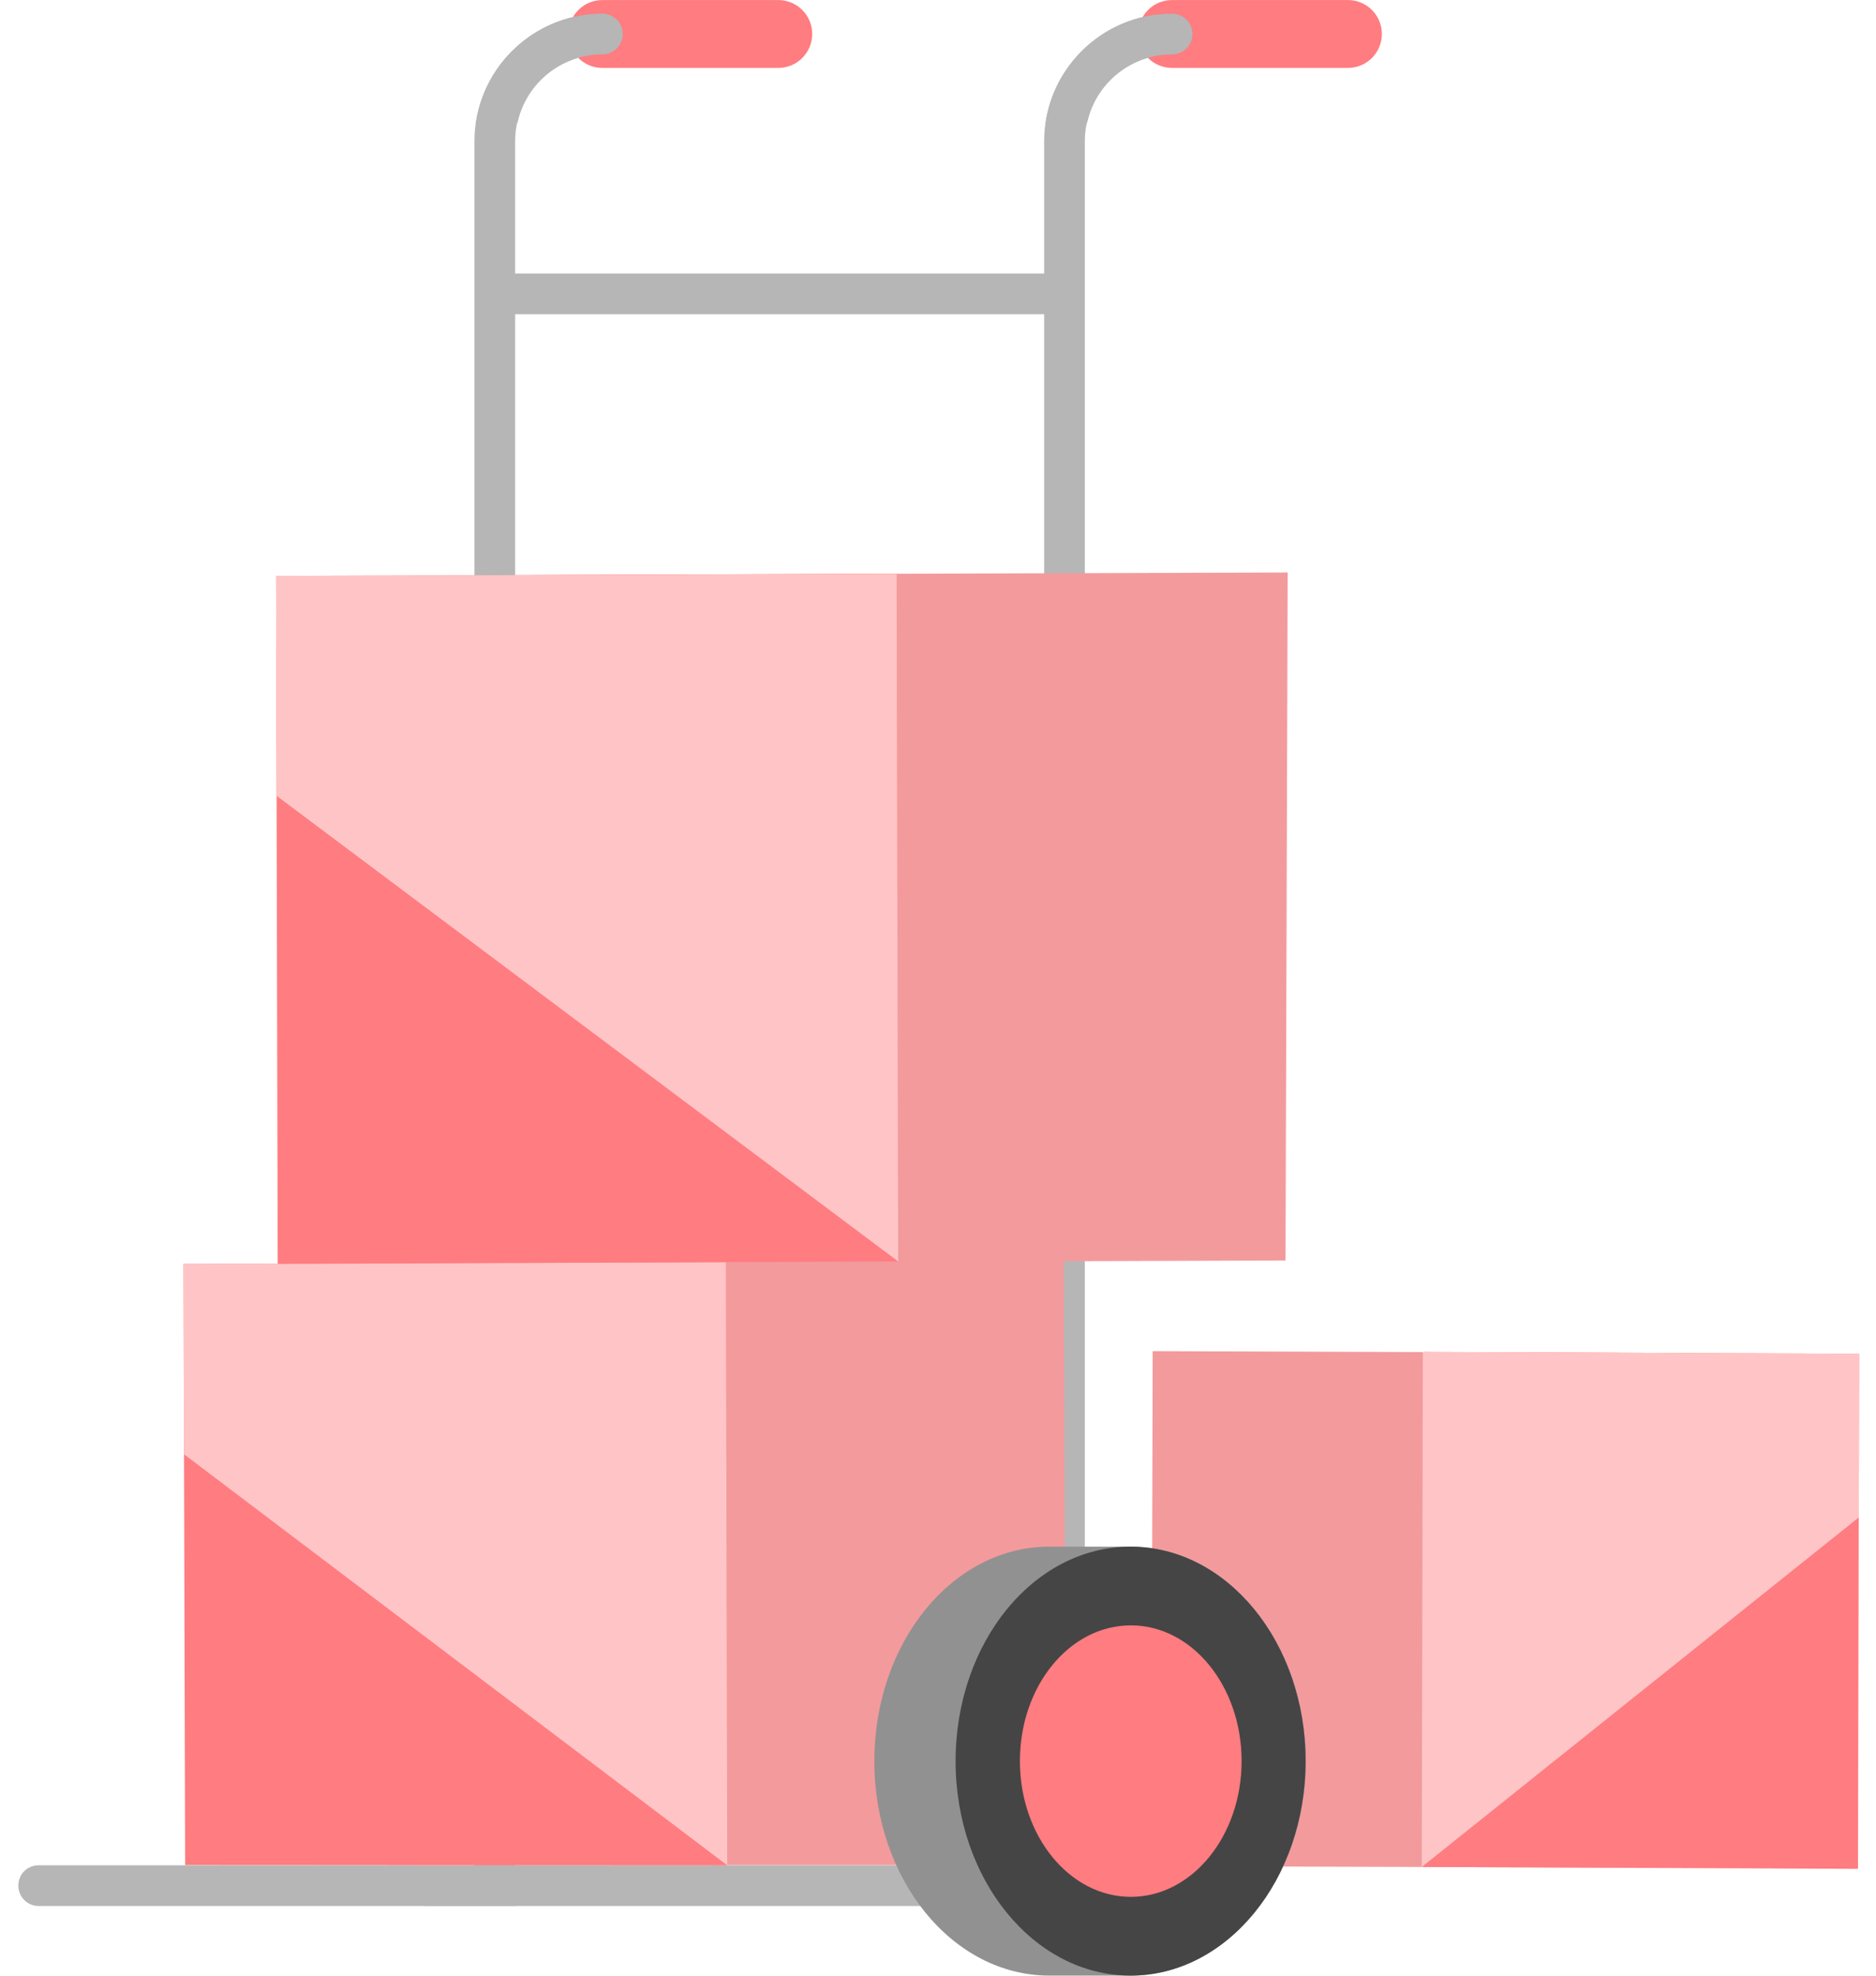 <svg width="95" height="100" viewBox="0 0 95 100" fill="none" xmlns="http://www.w3.org/2000/svg">
<path d="M85.824 94.54L58.303 94.458L58.371 68.389L85.893 68.485L85.824 94.54Z" fill="#F39A9D"/>
<path d="M94.088 94.593L72.049 94.497L72.118 68.428L94.143 68.524L94.088 94.593Z" fill="#FF7C80"/>
<path d="M72.053 68.428L94.147 68.524L94.12 76.811L71.998 94.497L72.053 68.428Z" fill="#FFC5C6"/>
<path d="M53.221 79.251H25.782C25.246 79.251 24.807 78.784 24.807 78.221C24.807 77.643 25.246 77.19 25.782 77.19H53.221C53.757 77.19 54.197 77.643 54.197 78.221C54.197 78.784 53.757 79.251 53.221 79.251Z" fill="#2B478B"/>
<path d="M53.482 47.507H25.507C24.957 47.507 24.518 47.04 24.518 46.476C24.518 45.899 24.957 45.446 25.507 45.446H53.482C54.045 45.446 54.485 45.899 54.485 46.476C54.485 47.04 54.045 47.507 53.482 47.507Z" fill="#2B478B"/>
<path d="M54.936 96.473H21.671C21.094 96.473 19.83 96.006 19.83 95.443C19.83 94.866 24.103 94.412 24.667 94.412H52.875V7.151C52.875 3.591 55.774 0.692 59.346 0.692H66.546C67.123 0.692 67.577 1.145 67.577 1.723C67.577 2.286 67.123 2.753 66.546 2.753H59.346C56.914 2.753 54.936 4.732 54.936 7.151V96.473Z" fill="#B6B6B6"/>
<path d="M26.086 96.473H1.958C1.381 96.473 0.928 96.006 0.928 95.443C0.928 94.866 1.381 94.412 1.958 94.412H24.025V7.151C24.025 3.591 26.924 0.692 30.496 0.692H37.696C38.273 0.692 38.727 1.145 38.727 1.723C38.727 2.286 38.273 2.753 37.696 2.753H30.496C28.064 2.753 26.086 4.732 26.086 7.151V96.473Z" fill="#B6B6B6"/>
<path d="M53.239 15.905H25.718C25.168 15.905 24.729 15.438 24.729 14.875C24.729 14.298 25.168 13.844 25.718 13.844H53.239C53.789 13.844 54.228 14.298 54.228 14.875C54.228 15.438 53.789 15.905 53.239 15.905Z" fill="#B6B6B6"/>
<path d="M68.26 3.438H59.356C58.394 3.438 57.639 2.668 57.639 1.72C57.639 0.772 58.394 0.002 59.356 0.002H68.26C69.208 0.002 69.977 0.772 69.977 1.72C69.977 2.668 69.208 3.438 68.26 3.438Z" fill="#FF7C80"/>
<path d="M60.385 1.723C60.385 2.286 59.917 2.753 59.354 2.753C57.238 2.753 55.479 4.237 55.053 6.216H52.951C53.418 3.097 56.111 0.692 59.354 0.692C59.917 0.692 60.385 1.145 60.385 1.723Z" fill="#B6B6B6"/>
<path d="M39.412 3.438H30.509C29.547 3.438 28.791 2.668 28.791 1.72C28.791 0.772 29.547 0.002 30.509 0.002H39.412C40.36 0.002 41.13 0.772 41.13 1.72C41.13 2.668 40.36 3.438 39.412 3.438Z" fill="#FF7C80"/>
<path d="M31.537 1.723C31.537 2.286 31.07 2.753 30.506 2.753C28.39 2.753 26.632 4.237 26.206 6.216H24.104C24.571 3.097 27.264 0.692 30.506 0.692C31.07 0.692 31.537 1.145 31.537 1.723Z" fill="#B6B6B6"/>
<path d="M19.574 63.923L53.869 63.319L53.966 94.403H19.67L19.574 63.923Z" fill="#F39A9D"/>
<path d="M9.293 63.976L36.759 63.866L36.828 94.414L9.375 94.4L9.293 63.976Z" fill="#FF7C80"/>
<path d="M36.828 94.414L9.32 73.609L9.293 63.976L36.759 63.866L36.828 94.414Z" fill="#FFC5C6"/>
<path d="M66.124 89.14C66.124 95.131 62.153 99.996 57.262 99.996H53.14C48.234 99.996 44.277 95.131 44.277 89.14C44.277 83.135 48.234 78.284 53.14 78.284H57.262C62.153 78.284 66.124 83.135 66.124 89.14Z" fill="#919191"/>
<path d="M66.115 89.14C66.115 95.131 62.144 99.996 57.253 99.996C52.348 99.996 48.391 95.131 48.391 89.14C48.391 83.135 52.348 78.284 57.253 78.284C62.144 78.284 66.115 83.135 66.115 89.14Z" fill="#454545"/>
<path d="M62.874 89.139C62.874 92.932 60.36 96.01 57.268 96.01C54.163 96.01 51.648 92.932 51.648 89.139C51.648 85.332 54.163 82.268 57.268 82.268C60.36 82.268 62.874 85.332 62.874 89.139Z" fill="#FF7C80"/>
<path d="M25.746 29.101L65.207 28.977L65.098 63.799L25.842 63.923L25.746 29.101Z" fill="#F39A9D"/>
<path d="M13.98 29.151L45.404 29.041L45.486 63.85L14.063 63.974L13.98 29.151Z" fill="#FF7C80"/>
<path d="M45.486 63.85L14.008 40.282L13.98 29.151L45.404 29.041L45.486 63.85Z" fill="#FFC5C6"/>
</svg>

